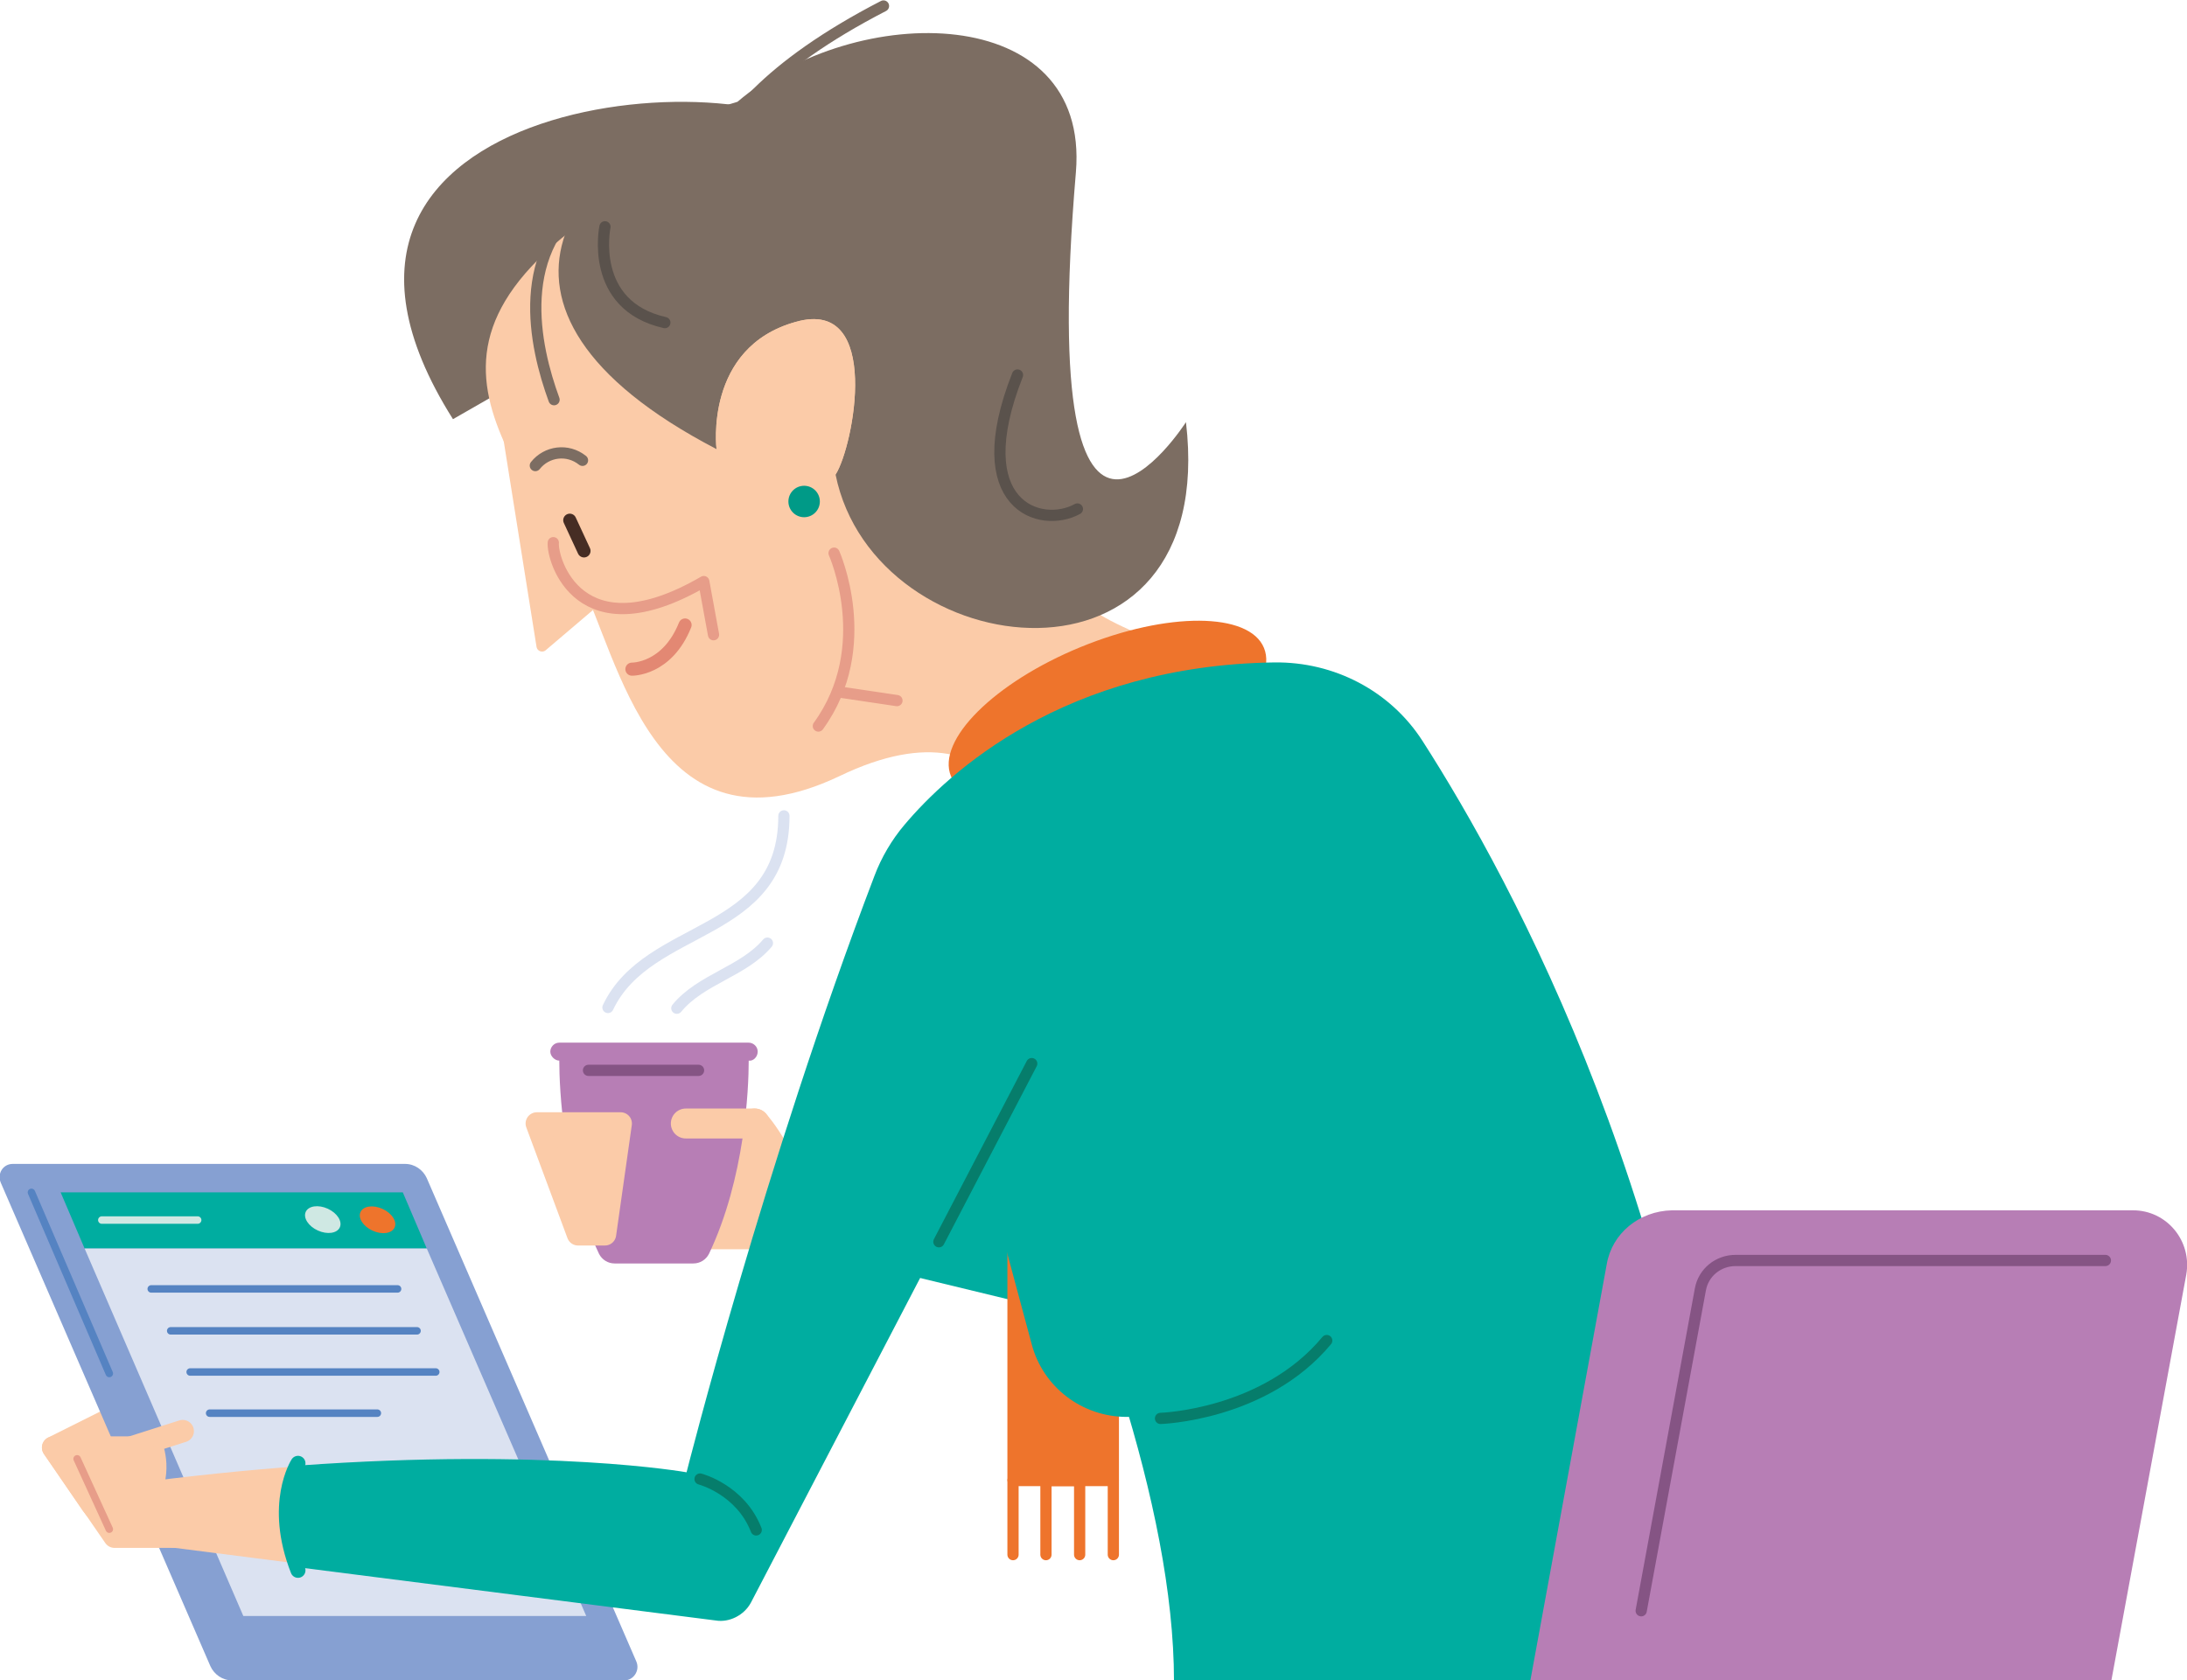 <?xml version="1.0" encoding="utf-8"?>
<!-- Generator: Adobe Illustrator 27.6.1, SVG Export Plug-In . SVG Version: 6.00 Build 0)  -->
<svg version="1.1" id="Illustraties" xmlns="http://www.w3.org/2000/svg" xmlns:xlink="http://www.w3.org/1999/xlink" x="0px"
	 y="0px" viewBox="0 0 292.1 224.5" style="enable-background:new 0 0 292.1 224.5;" xml:space="preserve">
<style type="text/css">
	.st0{fill:#FBCBA8;stroke:#FBCBA8;stroke-width:4;stroke-linecap:round;stroke-linejoin:round;}
	.st1{fill:none;stroke:#DBE2F1;stroke-width:1.5;stroke-linecap:round;stroke-linejoin:round;}
	.st2{fill:#B77EB5;}
	.st3{fill:#FBCBA8;stroke:#FBCBA8;stroke-width:3;stroke-linecap:round;stroke-linejoin:round;}
	.st4{fill:none;stroke:#FBCBA8;stroke-width:4;stroke-linecap:round;stroke-linejoin:round;}
	.st5{fill:none;stroke:#855484;stroke-width:1.5;stroke-linecap:round;stroke-miterlimit:10;}
	.st6{fill:#00ADA0;}
	.st7{fill:#EE742C;stroke:#EE742C;stroke-width:1.5;stroke-linecap:round;stroke-linejoin:round;}
	.st8{fill:none;stroke:#EE742C;stroke-width:1.5;stroke-linecap:round;stroke-linejoin:round;}
	.st9{fill:#FBCBA8;stroke:#FBCBA8;stroke-width:1.5;stroke-linecap:round;stroke-linejoin:round;}
	.st10{fill:#7C6D62;}
	.st11{fill:#FBCBA8;}
	.st12{fill:none;stroke:#E38873;stroke-width:1.75;stroke-linecap:round;stroke-linejoin:round;}
	.st13{fill:none;stroke:#E79D89;stroke-width:1.5;stroke-linecap:round;stroke-linejoin:round;}
	.st14{fill:none;stroke:#5A524C;stroke-width:1.5;stroke-linecap:round;stroke-linejoin:round;}
	.st15{fill:none;stroke:#7C6D62;stroke-width:1.5;stroke-linecap:round;stroke-linejoin:round;}
	.st16{fill:none;stroke:#462D24;stroke-width:1.75;stroke-linecap:round;stroke-linejoin:round;}
	.st17{fill:#009A87;}
	.st18{fill:#EE742C;}
	.st19{fill:#86A0D2;}
	.st20{fill:none;stroke:#5583C2;stroke-linecap:round;stroke-linejoin:round;}
	.st21{fill:#DBE2F1;}
	.st22{fill:none;stroke:#FBCBA8;stroke-width:3;stroke-linecap:round;stroke-linejoin:round;}
	.st23{fill:none;stroke:#E79D89;stroke-linecap:round;stroke-linejoin:round;}
	.st24{fill:#CFE8E3;}
	.st25{fill:none;stroke:#CFE8E3;stroke-linecap:round;stroke-linejoin:round;}
	.st26{fill:none;stroke:#067D6B;stroke-width:1.5;stroke-linecap:round;stroke-linejoin:round;}
	.st27{fill:none;stroke:#00ADA0;stroke-width:2;stroke-linecap:round;stroke-linejoin:round;}
	.st28{fill:none;stroke:#855484;stroke-width:1.5;stroke-linecap:round;stroke-linejoin:round;}
</style>
<g>
	<path class="st0" d="M100.8,150.1l-11,14.8h17.7C105.4,155.1,100.8,150.1,100.8,150.1z"/>
	<path class="st1" d="M81.2,134.6c5.4-11.4,23.5-9.2,23.5-25.6"/>
	<path class="st1" d="M90.4,134.7c3.2-3.9,8.9-4.9,12.1-8.7"/>
	<path class="st2" d="M101.2,140.5c0-0.7-0.6-1.2-1.2-1.2H74.7c-0.7,0-1.2,0.6-1.2,1.2s0.6,1.2,1.2,1.2c0,3.8,0.5,15.6,5.3,25.8
		c0.4,0.8,1.2,1.3,2.1,1.3h10.5c0.9,0,1.7-0.5,2.1-1.3c4.8-10.1,5.3-22,5.3-25.8C100.6,141.8,101.2,141.2,101.2,140.5L101.2,140.5z"
		/>
	<polygon class="st3" points="80.8,164.9 77.2,164.9 71.7,150.1 82.9,150.1 	"/>
	<line class="st4" x1="91.6" y1="150.1" x2="100.8" y2="150.1"/>
	<line class="st5" x1="93.3" y1="143" x2="78.6" y2="143"/>
</g>
<polygon class="st6" points="112.4,168.2 176.8,183.8 174,158 110.4,153 "/>
<g>
	<g>
		<rect x="135.3" y="140.9" class="st7" width="13.4" height="56.8"/>
		<polyline class="st8" points="148.7,207.7 148.7,197.8 135.3,197.8 135.3,207.7 		"/>
		<polyline class="st8" points="144.2,207.7 144.2,197.8 139.7,197.8 139.7,207.7 		"/>
	</g>
	<g>
		<polygon class="st9" points="68,58.7 72.4,86.3 81.8,78.3 		"/>
		<path class="st10" d="M60.5,56l26.7-15.3l24.1-21.2C102.7,7.2,32.6,11.8,60.5,56L60.5,56z"/>
		<path class="st11" d="M139.8,38.8c1.3-18.7-21.1-30.8-42.8-20.3C48.2,42.1,66.7,56.4,77.4,77.4c5.2,10.1,9.9,38.1,34.7,26.3
			C136.4,92,139,116.2,139,116.2L164.6,89C134.3,79.7,137.3,76.4,139.8,38.8L139.8,38.8z"/>
		<path class="st12" d="M84.4,89.4c0,0,4.7,0.1,7.1-5.9"/>
		<path class="st13" d="M111.4,73.9c0,0,5.6,12.5-2.1,23.1"/>
		<path class="st10" d="M111.6,63.4c5.2,25.8,51.3,31.2,46.8-7c0,0-20.2,31.5-14.7-33.4c1.9-22.9-29.4-22.9-45.2-9.4
			C76.7,19.9,59.2,41,95.7,60c0,0-1.7-13.6,10.6-17C117.9,39.7,114,59.7,111.6,63.4L111.6,63.4z"/>
		<path class="st14" d="M80.8,30.3c0,0-2.2,10.5,8,12.8"/>
		<path class="st15" d="M94.2,31.8c0,0-7.4-14.9,23.8-31"/>
		<path class="st13" d="M73.9,72.5c-0.2,2.2,3.4,14.9,20.1,5.2l1.3,7.1"/>
		<path class="st15" d="M74,53.4c-2.6-7.1-5.6-20.3,5.4-27.5"/>
		<g>
			<path class="st15" d="M71.5,62.2c1.5-1.9,4.3-2.3,6.3-0.7"/>
			<line class="st16" x1="76.1" y1="69.5" x2="78" y2="73.6"/>
		</g>
		<line class="st13" x1="119.8" y1="93.6" x2="112.4" y2="92.5"/>
		<circle class="st17" cx="107.4" cy="67" r="2.1"/>
		<path class="st11" d="M106.3,43C94,46.4,95.7,60,95.7,60l15.9,3.4C114,59.7,117.9,39.7,106.3,43L106.3,43z"/>
		<path class="st14" d="M143.9,68c-4.9,2.7-14.9-0.4-8-17.9"/>
	</g>
	<ellipse transform="matrix(0.925 -0.379 0.379 0.925 -25.026 63.258)" class="st18" cx="148" cy="95.1" rx="22.6" ry="9.4"/>
	<path class="st6" d="M126.8,138.7l11,40.9c1.5,5.7,6.7,9.7,12.7,9.7h15.7l-15-69.2L126.8,138.7L126.8,138.7z"/>
	<g>
		<path class="st3" d="M21.3,186.3l-14.2,7.1l5.2,7.6c1.7,2.4,5,3,7.4,1.4l5.9-4.1L21.3,186.3L21.3,186.3z"/>
		<path class="st19" d="M83.4,224.5H31c-1.3,0-2.4-0.8-2.9-1.9L0.1,158c-0.5-1.2,0.3-2.5,1.6-2.5h52.4c1.3,0,2.4,0.8,2.9,1.9L85,222
			C85.5,223.2,84.6,224.5,83.4,224.5z"/>
		<line class="st20" x1="14.6" y1="183.5" x2="4.2" y2="159.3"/>
		<polygon class="st6" points="53.8,159.3 8.1,159.3 11.3,166.8 57,166.8 		"/>
		<polygon class="st21" points="57,166.8 11.3,166.8 32.5,215.9 78.3,215.9 		"/>
		<polygon class="st3" points="17.5,193.4 7.1,193.4 15.3,205.3 23.6,205.3 		"/>
		<line class="st22" x1="24.4" y1="191.2" x2="17.5" y2="193.4"/>
		<path class="st11" d="M21.5,192.3c0,0,2,4.1-0.6,8.6l-3.8-4.4L21.5,192.3z"/>
		<path class="st11" d="M39.8,208.9l-18-2.3l-5-8.3c8.4-1.1,16.1-1.9,23.1-2.4C39.8,195.9,36.4,201,39.8,208.9z"/>
		<line class="st23" x1="10.3" y1="194.9" x2="14.6" y2="204.3"/>
		<g>
			<line class="st20" x1="20.2" y1="172.2" x2="53.1" y2="172.2"/>
			<line class="st20" x1="22.8" y1="177.8" x2="55.7" y2="177.8"/>
			<line class="st20" x1="25.4" y1="183.3" x2="58.2" y2="183.3"/>
			<line class="st20" x1="28" y1="188.8" x2="50.4" y2="188.8"/>
		</g>
		
			<ellipse transform="matrix(0.415 -0.91 0.91 0.415 -118.82 141.183)" class="st18" cx="50.4" cy="163" rx="1.6" ry="2.5"/>
		
			<ellipse transform="matrix(0.415 -0.91 0.91 0.415 -123.106 134.516)" class="st24" cx="43.1" cy="163" rx="1.6" ry="2.5"/>
		<line class="st25" x1="13.6" y1="163" x2="26.4" y2="163"/>
	</g>
	<path class="st6" d="M100.3,214.1l34.6-66.4c10.5,23,21.9,53.4,21.9,76.9h74.3C226.3,162.3,202,117.7,190,99
		c-4.3-6.7-11.8-10.6-19.8-10.5c-28,0.4-43.5,14.7-49.4,21.7c-1.7,2-3.1,4.4-4,6.8c-14.7,38.5-25.1,79.7-25.1,79.7
		s-18.4-3.3-51.8-0.9c0,0-3.3,5.1,0,13.6l55.7,7.1C97.4,216.8,99.4,215.8,100.3,214.1L100.3,214.1z"/>
	<line class="st26" x1="137.8" y1="142.1" x2="125.4" y2="165.9"/>
	<path class="st26" d="M155,189.5c0,0,13.9-0.4,22.2-10.4"/>
	<path class="st26" d="M93.5,197.6c0,0,5.4,1.4,7.5,6.8"/>
	<path class="st27" d="M39.8,195.5c0,0-3.5,5.4,0,14.3"/>
</g>
<g>
	<path class="st2" d="M214.6,168.9l-10.2,55.6H282l10-54.2c0.8-4.5-2.6-8.6-7.1-8.6h-61.6C218.9,161.8,215.3,164.8,214.6,168.9
		L214.6,168.9z"/>
	<path class="st28" d="M281.2,168.4h-49.4c-2.3,0-4.3,1.6-4.7,3.9l-7.9,42.9"/>
</g>
</svg>
